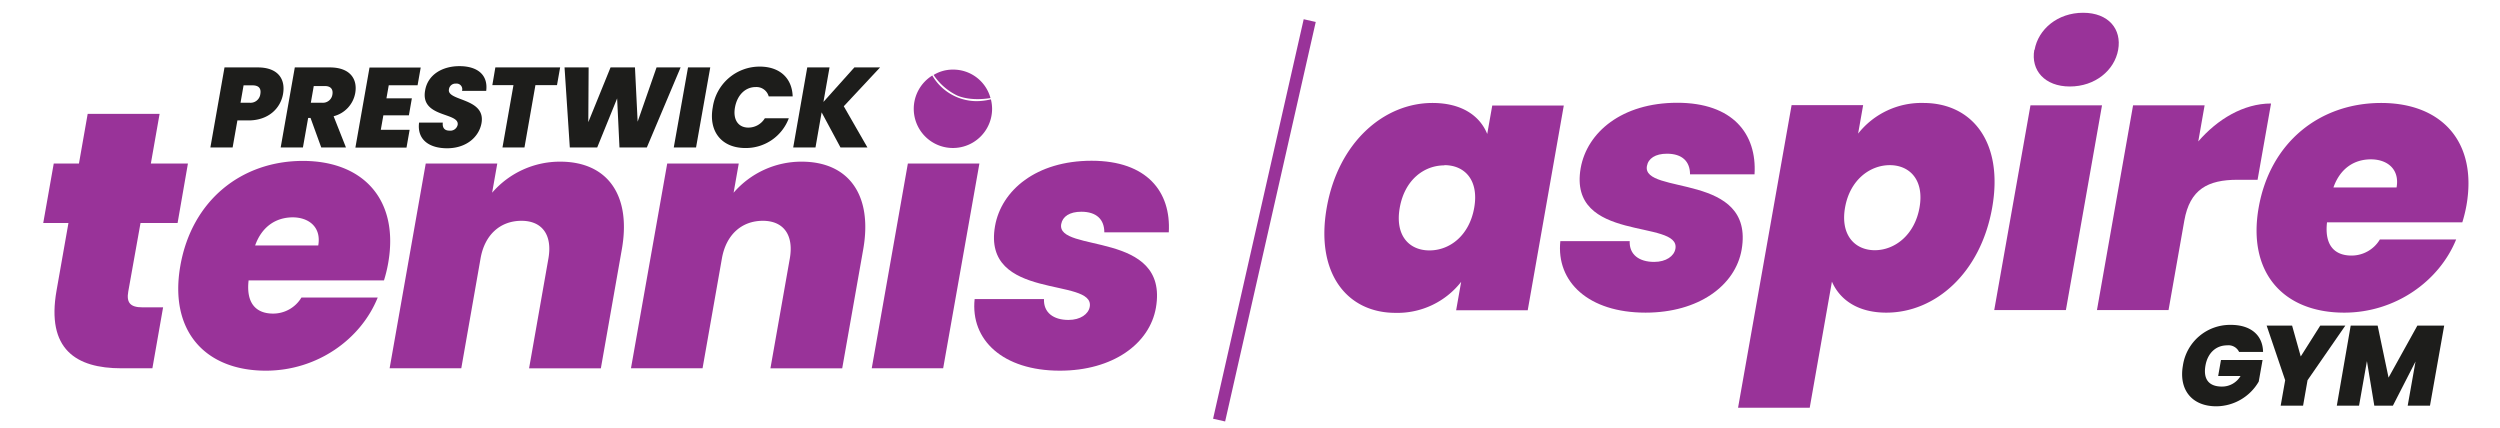 <?xml version="1.0" encoding="UTF-8"?> <svg xmlns="http://www.w3.org/2000/svg" id="Layer_1" data-name="Layer 1" viewBox="0 0 607 104"><path d="M240.49,23.8a9.36,9.36,0,0,0-9.13-6.9,8.9,8.9,0,0,0-4.68,1.3,14.4,14.4,0,0,0,5.74,5C236,24.7,240.49,23.8,240.49,23.8Z" style="fill:#939"></path><path d="M240.59,24.12a15.05,15.05,0,0,1-3.61.44,12.52,12.52,0,0,1-10.62-6.22,9.51,9.51,0,1,0,14.52,8.08A9.73,9.73,0,0,0,240.59,24.12Z" style="fill:#939"></path><path d="M16.62,54.14H10.5L13.05,39.7h6.12l2.12-12.06H38.75L36.63,39.7h9L43.12,54.14h-9L31.14,70.8c-.47,2.66.48,3.82,3.41,3.82H39.6L37,89.42H29.46c-11,0-18.25-4.61-15.73-18.88Z" style="fill:#939"></path><path d="M64.55,90C49.84,90,41,80.38,43.79,64.51S58.65,39.07,73.54,39.07C88.25,39.07,97,48.56,94.23,64a33.56,33.56,0,0,1-1,4.08H60.36c-.66,5.76,2,8.06,5.94,8.06a8,8,0,0,0,6.89-3.9H91.71C87.61,82.41,77,90,64.55,90Zm-2.62-30.4H77.27c.78-4.43-2.26-6.83-6.24-6.83C66.86,52.81,63.53,55.12,61.93,59.64Z" style="fill:#939"></path><path d="M133.16,62.74c1-5.76-1.58-9.13-6.54-9.13-5.14,0-8.93,3.37-9.94,9.13L112,89.42H94.6l8.77-49.72h17.37l-1.25,7.09A21.75,21.75,0,0,1,136,39.25c11.53,0,17.27,8.16,15,21.18l-5.11,29H128.46Z" style="fill:#939"></path><path d="M191.77,62.74c1-5.76-1.59-9.13-6.55-9.13-5.14,0-8.92,3.37-9.94,9.13l-4.7,26.68H153.2L162,39.7h17.37l-1.25,7.09a21.77,21.77,0,0,1,16.49-7.54c11.52,0,17.26,8.16,15,21.18l-5.12,29H187.06Z" style="fill:#939"></path><path d="M220.43,39.7H237.8L229,89.42H211.66Z" style="fill:#939"></path><path d="M257.33,90c-13.82,0-21.73-7.45-20.69-17.38h16.84c-.13,3.28,2.3,5.06,5.94,5.06,2.92,0,4.86-1.42,5.17-3.19,1.28-7.27-26.18-1.33-23-19.59,1.53-8.69,10-15.87,23.45-15.87s19.32,7.54,18.74,17.38H268.13c0-3.11-1.87-5-5.59-5-2.84,0-4.55,1.16-4.88,3-1.25,7.09,26.25,1.41,23,20.29C279.14,83.48,270.19,90,257.33,90Z" style="fill:#939"></path><path d="M60.31,29.24H57.64l-1.16,6.57h-5.4l3.43-19.44h8.08c4.82,0,6.79,2.73,6.13,6.47C68.12,26.24,65.25,29.24,60.31,29.24Zm.24-4.3a2.4,2.4,0,0,0,2.66-2.1c.23-1.29-.29-2.12-1.92-2.12H59.14l-.74,4.22Z" style="fill:#1d1d1b"></path><path d="M80.1,16.37c4.82,0,6.76,2.75,6.15,6.23A7.09,7.09,0,0,1,81,28.22l3,7.59H78L75.4,28.64h-.58l-1.27,7.17h-5.4l3.43-19.44Zm-1.24,4.52H76.18l-.71,4.05h2.67a2.33,2.33,0,0,0,2.57-2C80.92,21.69,80.32,20.89,78.86,20.89Z" style="fill:#1d1d1b"></path><path d="M101.39,20.7h-7l-.56,3.17H100L99.28,28h-6.2l-.62,3.51h7l-.76,4.33H86.29l3.43-19.44h12.43Z" style="fill:#1d1d1b"></path><path d="M108.56,36c-4.33,0-7.33-2.07-6.81-6.23h5.76c-.15,1.46.62,1.95,1.61,1.95a1.82,1.82,0,0,0,2-1.4c.52-3.12-9.17-1.66-7.89-8.41.67-3.81,4.2-5.85,8.31-5.85,4.46,0,7,2.18,6.51,6h-5.87a1.37,1.37,0,0,0-1.48-1.76A1.59,1.59,0,0,0,109,21.72c-.51,2.89,9,2,7.91,8.18C116.28,33.32,113.17,36,108.56,36Z" style="fill:#1d1d1b"></path><path d="M120.27,16.37H136l-.76,4.3H130l-2.66,15.14H122l2.67-15.14h-5.13Z" style="fill:#1d1d1b"></path><path d="M137.07,16.37h5.85l-.08,13.29,5.4-13.29h5.93l.65,13.18,4.59-13.18h5.84l-8.2,19.44h-6.64l-.57-11.92L145,35.81h-6.65Z" style="fill:#1d1d1b"></path><path d="M167.05,16.37h5.4L169,35.81h-5.41Z" style="fill:#1d1d1b"></path><path d="M184.46,16.17c4.88,0,7.86,2.82,8,7.23h-5.82a3.07,3.07,0,0,0-3.18-2.26c-2.49,0-4.45,1.93-5,4.9s.76,4.94,3.24,4.94a4.67,4.67,0,0,0,4-2.26h5.82A11.13,11.13,0,0,1,181,35.94c-5.85,0-9-4.08-7.94-9.9A11.5,11.5,0,0,1,184.46,16.17Z" style="fill:#1d1d1b"></path><path d="M199.49,27.28,198,35.81h-5.41L196,16.37h5.41l-1.48,8.38,7.51-8.38h6.24l-8.81,9.43,5.74,10h-6.54Z" style="fill:#1d1d1b"></path><path d="M347.8,25c7.09,0,11.51,3.1,13.3,7.53l1.22-6.91h17.37l-8.76,49.72H353.55l1.22-6.91a19.62,19.62,0,0,1-15.95,7.53c-11.79,0-19.48-9.66-16.69-25.53S336,25,347.8,25Zm2.92,15.15c-5,0-9.67,3.55-10.86,10.28s2.25,10.37,7.21,10.37,9.69-3.63,10.87-10.37S355.59,40.1,350.72,40.1Z" style="fill:#939"></path><path d="M399.54,75.91c-13.83,0-21.73-7.45-20.69-17.37h16.84c-.14,3.28,2.3,5.05,5.93,5.05,2.93,0,4.86-1.42,5.17-3.19,1.29-7.27-26.17-1.33-23-19.59,1.54-8.68,10-15.86,23.45-15.86S426.61,32.48,426,42.32H410.34c0-3.1-1.88-5-5.6-5-2.83,0-4.54,1.15-4.87,3-1.25,7.09,26.25,1.42,23,20.3C421.35,69.35,412.39,75.91,399.54,75.91Z" style="fill:#939"></path><path d="M467,25c11.88,0,19.5,9.57,16.7,25.43S469.9,75.91,458,75.91c-7,0-11.32-3.19-13.21-7.53L439.4,99H422l13-73.47h17.37l-1.22,6.91A19.57,19.57,0,0,1,467,25ZM458.84,40.1c-4.88,0-9.69,3.64-10.86,10.28s2.34,10.37,7.22,10.37,9.69-3.72,10.86-10.37S463.71,40.1,458.84,40.1Z" style="fill:#939"></path><path d="M493,25.57h17.37l-8.77,49.72H484.2Zm1-13.47c.89-5,5.58-9,11.78-9s9.41,4,8.51,9S508.67,21,502.56,21,493.05,17.06,493.93,12.1Z" style="fill:#939"></path><path d="M526.52,75.29H509.14l8.77-49.72h17.37l-1.54,8.77c4.67-5.4,11-9.21,17.67-9.21l-3.27,18.52h-4.88c-7.18,0-11.57,2.3-12.91,9.93Z" style="fill:#939"></path><path d="M569.17,75.91c-14.71,0-23.56-9.66-20.76-25.53S563.27,25,578.16,25c14.71,0,23.41,9.48,20.69,24.9a33.56,33.56,0,0,1-1,4.08H565c-.66,5.76,2,8.07,5.94,8.07a8,8,0,0,0,6.89-3.9h18.52C592.23,68.29,581.58,75.91,569.17,75.91Zm-2.61-30.4h15.33c.78-4.43-2.25-6.82-6.24-6.82C571.48,38.69,568.15,41,566.56,45.51Z" style="fill:#939"></path><path d="M549.47,85.45h-5.82a2.85,2.85,0,0,0-2.91-1.6c-2.73,0-4.72,1.9-5.25,4.88-.59,3.34.81,5.13,4,5.13A5.2,5.2,0,0,0,544,91.3h-5.43l.68-3.89h10.1l-.93,5.24a12,12,0,0,1-10.29,6c-6,0-9.15-4.08-8.12-9.9a11.57,11.57,0,0,1,11.58-9.87C546.5,78.86,549.41,81.4,549.47,85.45Z" style="fill:#1d1d1b"></path><path d="M550.34,79.05h6.18l2.1,7.5,4.74-7.5h6.09l-9.18,13.27-1.08,6.17h-5.44l1.09-6.17Z" style="fill:#1d1d1b"></path><path d="M570.75,79.05h6.54l2.65,12.63,7-12.63h6.51L590,98.49h-5.41l1.9-10.72L581,98.49h-4.52l-1.79-10.81-1.91,10.81h-5.4Z" style="fill:#1d1d1b"></path><line x1="318" y1="5" x2="296" y2="102" style="fill:none;stroke:#939;stroke-miterlimit:10;stroke-width:3px"></line></svg> 